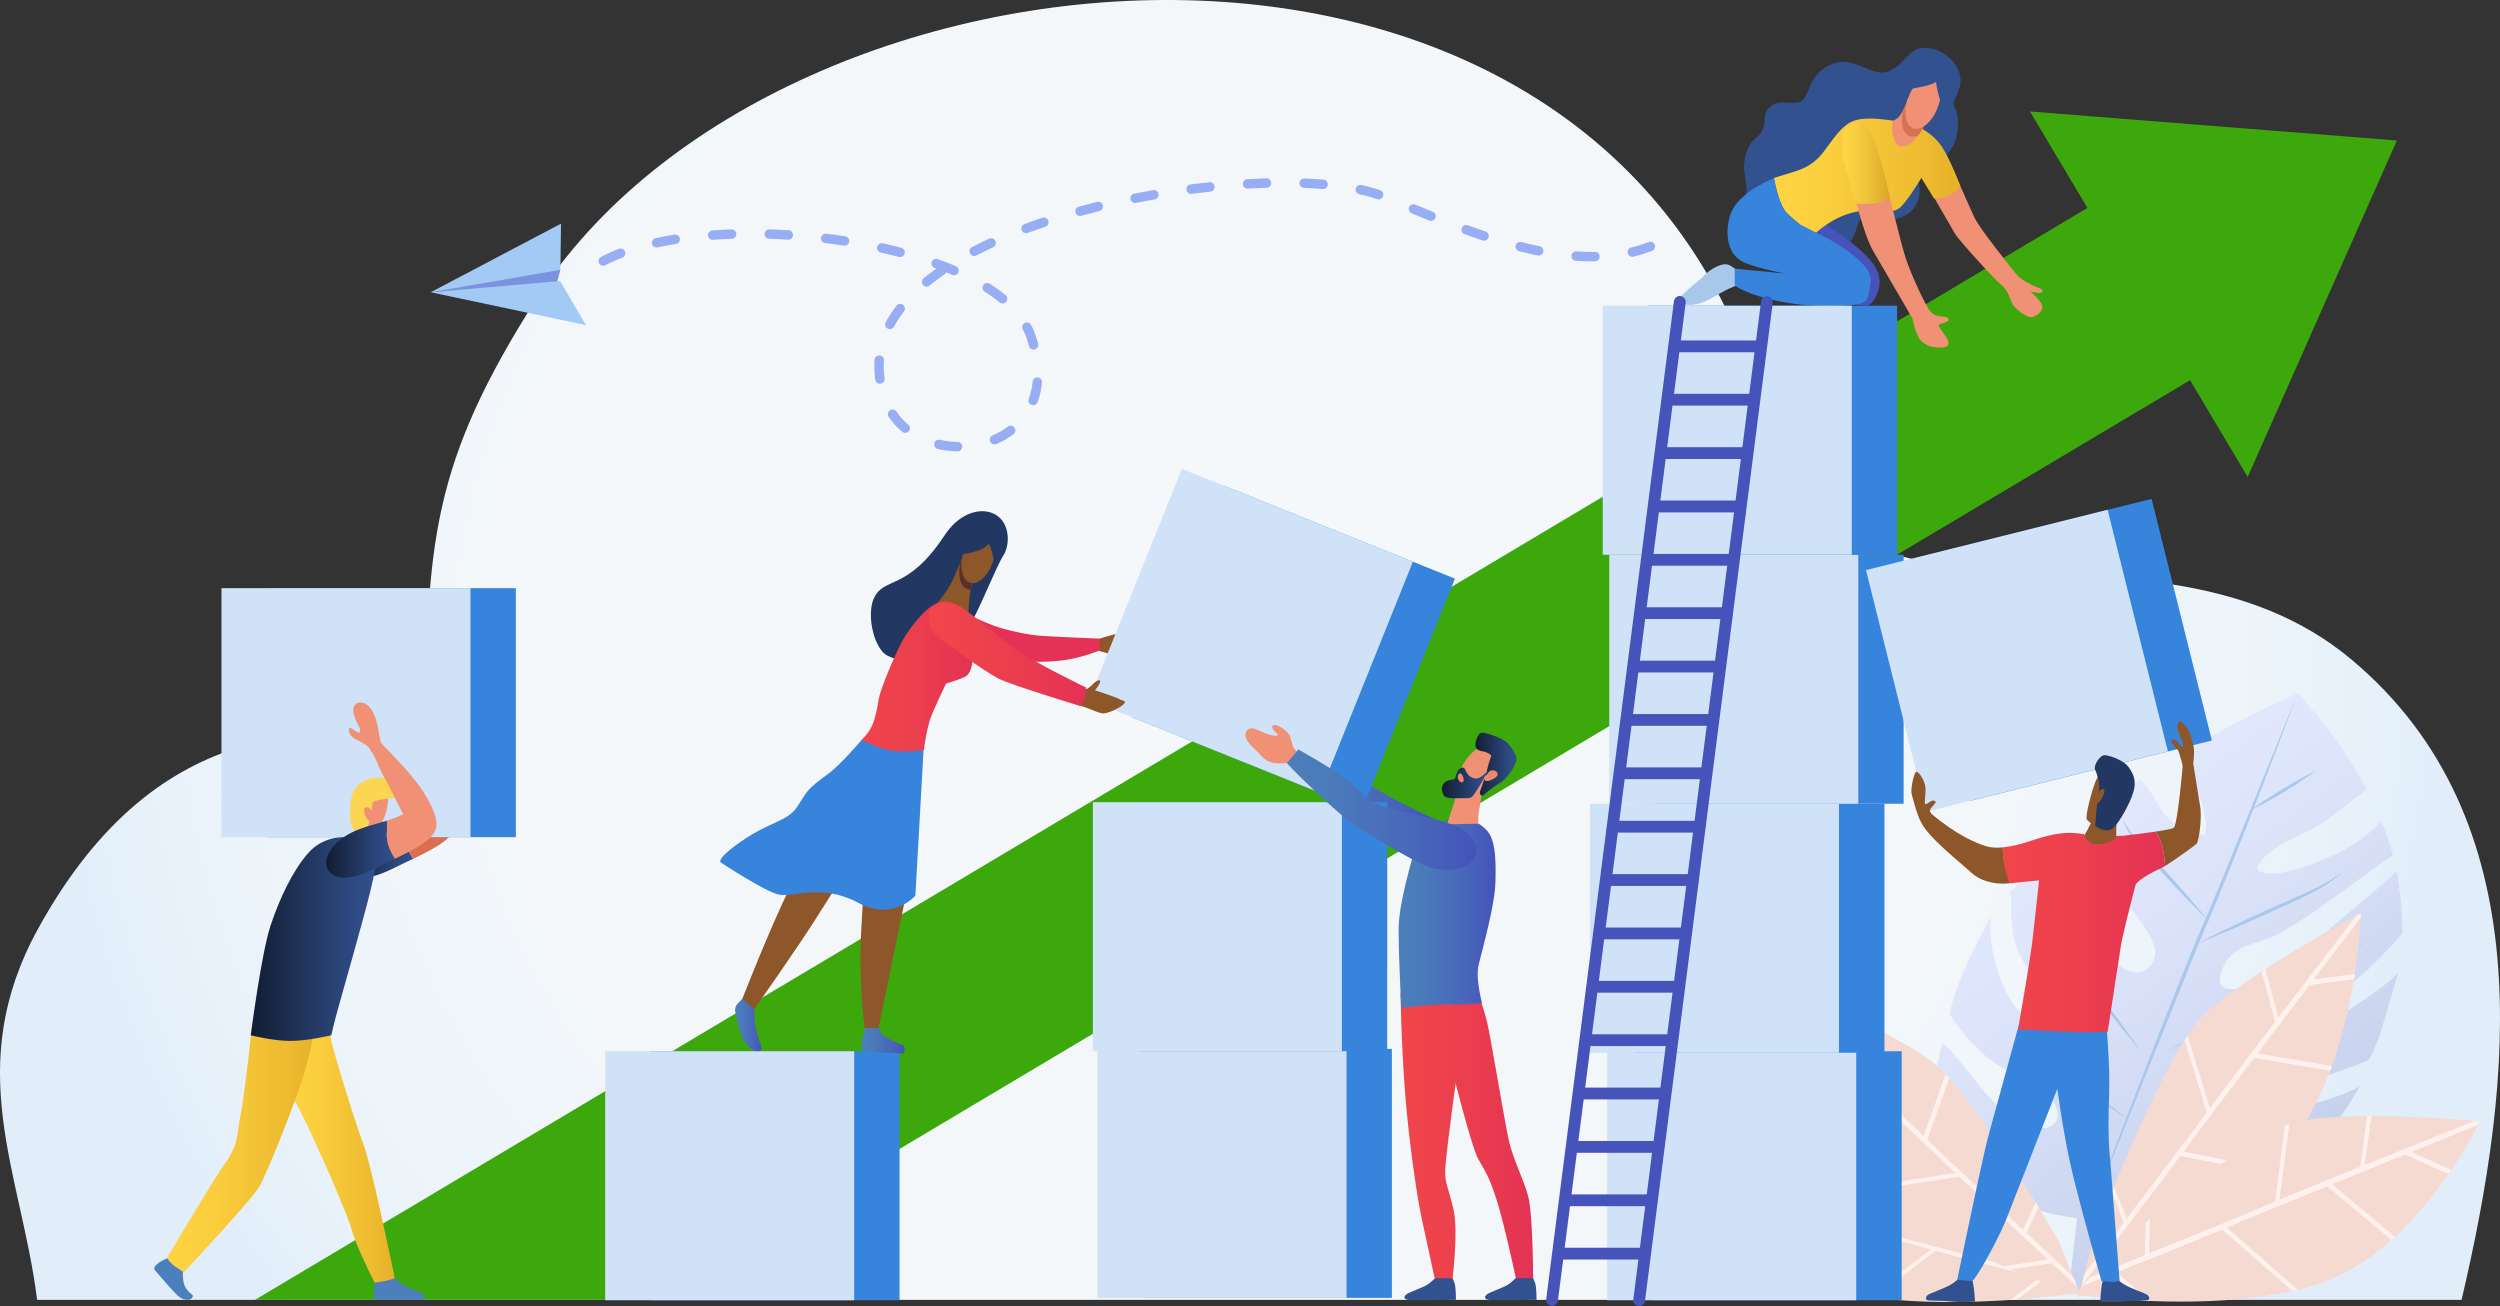 <svg xmlns="http://www.w3.org/2000/svg" xmlns:xlink="http://www.w3.org/1999/xlink" width="4906.15" height="2563.01" xmlns:v="https://vecta.io/nano"><rect width="100%" height="100%" fill="#333333" stroke="none"/><style><![CDATA[.r{fill:#3784dd}.s{fill:#d0e2f7}.t{fill:#f09175}.u{fill:#8e572a}.v{fill:#f5dad2}.w{fill:#fff1ee}.x{fill:#31518f}.y{fill:#223761}]]></style><defs><radialGradient id="A" cx="2893.46" cy="1901" r="2191.83" gradientTransform="translate(-383.61 -233.12) scale(1.08 0.99)" xlink:href="#a"><stop offset="0" stop-color="#f5f8fa"/><stop offset=".62" stop-color="#f3f7fa"/><stop offset=".85" stop-color="#ecf4fa"/><stop offset="1" stop-color="#e1eefa"/></radialGradient><linearGradient id="B" x1="4983.27" y1="1298.98" x2="5969.94" y2="1298.98" gradientTransform="matrix(0.48, 0.65, -0.69, 0.51, 2863.29, -1904.49)" xlink:href="#a"><stop offset="0" stop-color="#e2e9fe"/><stop offset=".42" stop-color="#d9e1f8"/><stop offset="1" stop-color="#c5d0eb"/></linearGradient><linearGradient id="C" x1="2816.91" y1="1911.97" x2="3109.43" y2="1911.97" xlink:href="#a"><stop offset="0" stop-color="#4c80ba"/><stop offset=".28" stop-color="#4b79ba"/><stop offset=".69" stop-color="#4866ba"/><stop offset="1" stop-color="#4553ba"/></linearGradient><linearGradient id="D" x1="1739.37" y1="2377.59" x2="1791.3" y2="2377.59" xlink:href="#C"/><linearGradient id="E" x1="1987.7" y1="2410.09" x2="2072.17" y2="2410.09" xlink:href="#C"/><linearGradient id="F" x1="1987.91" y1="1696.08" x2="2205.76" y2="1696.08" xlink:href="#a"><stop offset="0" stop-color="#f0464a"/><stop offset=".51" stop-color="#eb3e4e"/><stop offset="1" stop-color="#e33255"/></linearGradient><linearGradient id="G" x1="2119.4" y1="1652.05" x2="2428.36" y2="1652.05" xlink:href="#F"/><linearGradient id="H" x1="3045.43" y1="2597.34" x2="3305.69" y2="2597.34" xlink:href="#F"/><linearGradient id="I" x1="3041.64" y1="2160.36" x2="3231.9" y2="2160.36" xlink:href="#C"/><linearGradient id="J" x1="3192.39" y1="1868.23" x2="3272.96" y2="1868.23" xlink:href="#a"><stop offset="0" stop-color="#121d33"/><stop offset=".75" stop-color="#2b477c"/><stop offset=".78" stop-color="#2c487e"/><stop offset="1" stop-color="#31518f"/></linearGradient><linearGradient id="K" x1="3126.63" y1="1904.91" x2="3218.42" y2="1904.91" xlink:href="#J"/><linearGradient id="L" x1="2822.42" y1="1957.29" x2="3194.73" y2="1957.29" xlink:href="#C"/><linearGradient id="M" x1="3778.36" y1="716.39" x2="4144.15" y2="716.39" xlink:href="#a"><stop offset="0" stop-color="#ffd442"/><stop offset=".33" stop-color="#facd3d"/><stop offset=".81" stop-color="#edba30"/><stop offset="1" stop-color="#e6b129"/></linearGradient><linearGradient id="N" x1="3778.3" y1="717.2" x2="3782.18" y2="717.2" xlink:href="#F"/><linearGradient id="O" x1="3911.91" y1="687.71" x2="4005.31" y2="687.71" xlink:href="#a"><stop offset="0" stop-color="#ffd647"/><stop offset=".27" stop-color="#f9cf42"/><stop offset=".67" stop-color="#eabc35"/><stop offset="1" stop-color="#d9a727"/></linearGradient><linearGradient id="P" x1="4227.38" y1="2197.27" x2="4545.85" y2="2197.27" xlink:href="#F"/><linearGradient id="Q" x1="972.64" y1="2035.01" x2="1107.82" y2="2035.01" xlink:href="#J"/><linearGradient id="R" x1="854.59" y1="2621.78" x2="1071.67" y2="2621.78" xlink:href="#M"/><linearGradient id="S" x1="624.9" y1="2614.39" x2="917.57" y2="2614.39" xlink:href="#M"/><linearGradient id="T" x1="789.01" y1="2210.14" x2="1035.84" y2="2210.14" xlink:href="#J"/><linearGradient id="U" x1="936.79" y1="2035.01" x2="1071.96" y2="2035.01" xlink:href="#J"/><path id="V" d="M1276.64 2063.01h488.7v488.69h-488.7z"/><path id="W" d="M3454.07 691.25h-167.54a11.58 11.58 0 0 1-10.312-17.463 11.58 11.58 0 0 1 10.312-5.687h167.54c6.26.184 11.24 5.312 11.24 11.575s-4.979 11.391-11.24 11.575z"/><path id="X" d="M3440.55 795.99h-167.54c-6.26-.184-11.24-5.312-11.24-11.575s4.979-11.391 11.24-11.575h167.54a11.58 11.58 0 0 1 10.312 17.463 11.58 11.58 0 0 1-10.312 5.687z"/><path id="Y" d="M3414.45 1005.51h-167.54c-6.395 0-11.58-5.185-11.58-11.58s5.185-11.58 11.58-11.58h167.54c6.395 0 11.58 5.185 11.58 11.58s-5.185 11.58-11.58 11.58z"/><path id="Z" d="M3373.91 1319.68h-167.54a11.58 11.58 0 0 1-10.312-17.463 11.58 11.58 0 0 1 10.312-5.687h167.54a11.58 11.58 0 0 1 10.312 17.463 11.58 11.58 0 0 1-10.312 5.687z"/><linearGradient id="a" gradientUnits="userSpaceOnUse"/></defs><path d="M5127.66,2919.37c101.31-431.89,157.79-944-216.38-1256.84-393.1-328.71-1021,21-1145.81-465.68C3474.69,62.44,1826.33,203.42,1348.06,957.39c-200.32,315.79-215.34,472.91-215.34,848.78-200.23,0-519.59-51.93-760.18,383.26-151.5,274-33.71,481.2-2.78,729.94Z" transform="translate(-296.93 -368.49)" fill="url(#A)"/><path d="M2150.55 1255.51l1.23 20.15a351.32 351.32 0 0 0 21.44 6.33c11.08 3.69 17 3.2 18.11 2.77s40.3-15.62 39.07-20.61-10.17-14.12-18.94-15.54-13.49-6.8-27.58-2.94-33.33 9.84-33.33 9.84z" class="u"/><path d="M4928.05 2500.16c-46.07 27.7-133.24 40.93-180.39 67.31-44.94 25.14-141.48 82.64-181.74 55.43-41.82-28.24 100.54-73.46 122.21-81.23l179-63.73c7.68-2.72 63.77-21.43 79.69-30.52 8.18-16.73 10.85-23.3 18.33-41.27 3.2-7.69 35.46-121 38.16-128.7-25.88 28.94-94.17 68.9-121.76 91.72-66.28 54.82-155.4 123.93-241.83 126.83-14.88.5-36.12-12-34.24-28.6 1.82-16.13 32.82-31.63 47.91-39.54 70.55-36.94 129.7-49.61 198.94-89.47 64.7-37.24 114.54-86.22 158.91-138.17 1.62-34.78-5.06-88.88-10.72-121.64-50.13 45.62-116.23 99.29-167.92 143.77-43.83 37.71-77.19 74.55-138.5 85.79-37.78 6.93-50.82-8.07-33.38-43.43 23.57-47.8 66.33-39.63 115.52-67.73 70.94-40.54 149.85-105.37 216.71-150.15a611.16 611.16 0 0 0-22.22-65.28c-25.59 23.75-53.18 45.69-87.15 61.43-38.89 18-95.37 42.7-136.35 39.41-52.81-4.22 14.81-50.59 36.17-61.71s43.79-20.54 64.28-33.23c24.94-15.44 46.84-34.14 69.8-51.54l23.77-18.09c-59.59-113.89-135.33-188.36-135.33-188.36s-106 43.72-234.19 120.9c8.16 17.28 18.51 33.66 27.24 50.63 10.12 19.73 19.81 40.27 23.64 62.43 2.53 14.57 6.83 28.09.81 44.06-15.12-4-31.24-5.4-44.39-12.65-16.38-9-32-24.17-41-38.4-10.72-17.07-19.84-34.19-32.91-49.86a107 107 0 0 0-8.55-8.5c-30.08 20.15-60.47 41.86-90.23 65.08-2.46 36.56 2.72 71 19.5 104.79 18.4 37.08 45.17 69.72 68.44 104.2 13.59 20.12 42.46 54.7 27.8 83.36-27.11 53-92.43-6.65-104.2-32.71-9.09-20.12-24.64-66.66-32-86.84-18.34-50.33-22.22-57-28.75-79.79a269.4 269.4 0 0 0-14.44-39.93c-37 33-71.64 68.43-102 105.94 5.11 4.82 2.52 25.59 2.74 31.62 2.57 73.23 12.77 83.72 51.45 145.08 8.12 12.87 155.55 126.68 108.9 140.77-22.54 6.81-49.47-10.92-63.38-19.32-31.17-18.83-57.12-42.78-81.12-67.41-34.36-35.27-63.26-127.76-55.41-187.62-2.77 5.9-44.55 87.91-47 93.9-17.71 42.62-25.66 62.42-34.42 99.41 26.46 39.23 58.25 75.76 94.42 99.36 35.34 23.07 83.37 33.24 106.31 67.1 7.56 11.16 19.74 33.76 5.17 48.67-15.11 15.46-43.55 6-57.48 1.52-61.78-20-116.07-122.29-162-159.14-61 210 101.43 324.12 264.2 342.86l-14.36 126.6 20.79 23.44 53.6-146.3c169.36 1.84 340.43 2.23 494.95-262.55z" transform="translate(-296.93 -368.49)" fill="url(#B)"/><g fill="#a9c8eb"><path d="M4100.8 2383.88l16.47-44.19 44.08-116.35 63.43-164.26 36.44-92.51 38.15-95.41 20-47.74 20.46-47.16 37.87-92.11 66.37-163.64 64.91-159.58-16.57 44.17-19.23 50.64-25.17 65.64-30.13 77.59-34.07 86.51-37.46 92.34-20.28 47.26-19.72 47.69-75.48 187.65-65.58 163.78-46.67 115.79z"/><path d="M4416.27 1590.34s7.26-5.6 18.7-13.38a642.26 642.26 0 0 1 19.75-13l11.31-7.15 11.8-7.26 11.95-7.09c3.92-2.36 7.89-4.55 11.68-6.74a772.21 772.21 0 0 1 21-11.59c12.43-6.65 21.09-10.65 21.09-10.65s-7.25 5.61-18.68 13.38c-5.7 3.91-12.44 8.37-19.75 13l-11.32 7.15-11.81 7.25-11.94 7.09c-3.93 2.36-7.9 4.55-11.69 6.74l-21 11.59c-12.43 6.65-21.09 10.66-21.09 10.66zm-84.74 213.92l-8.19-8-21.15-21.24-29.22-30.44-16.21-17.34-16.58-18-16.37-18.13-15.71-17.65-7.45-8.47-1.79-2.07-1.74-2.18-3.27-4.15c-4.45-5.34-8-10.92-11.46-15.9-3.15-5.11-6.08-9.77-8.19-14.1-2.32-4.25-4-8.08-5.44-11.2a86.46 86.46 0 0 1-3.69-10.07s.38.9 1.23 2.54 2.18 4 3.8 7c1.78 3 3.85 6.61 6.59 10.63 2.57 4.08 6 8.45 9.42 13.33 3.8 4.69 7.63 9.83 12.39 15.08l3.5 4 1.73 2 1.92 2 7.79 8.25 16.22 17.33 16.57 18 16.38 18.13 15.69 17.66 27.36 31.59 18.87 22.65c4.58 5.46 7 8.75 7 8.75zm-20.46 47.72l13.06-5.19 34.12-14 47.78-20.49 26.74-11.79 27.53-12.33 27.38-12.5 26.43-12.27 12.58-5.9 3.05-1.45 3.05-1.58 5.78-3c7.68-3.8 14.59-8.1 21-11.86 6.21-4 11.92-7.59 16.6-11.14 4.84-3.4 8.79-6.59 12.07-9.17 6.41-5.3 9.62-8.61 9.62-8.61s-.92.75-2.74 2.08-4.57 3.21-8 5.64-7.78 5.22-12.94 8.26l-17.43 10c-6.63 3.37-13.54 7.18-21.5 10.79l-5.93 2.8-2.93 1.38-3.14 1.35-12.82 5.59-26.76 11.8-27.53 12.32-27.38 12.51-26.42 12.26-46.51 22.17-32.56 16.12-12.2 6.21zm-110.13 211.1l-9.8-11.78-25.39-31.26-35.17-44.58-19.51-25.28-20-26.2-19.8-26.32-19-25.57-9-12.24-2.17-3-2.12-3.12-4-5.91c-5.42-7.67-9.89-15.44-14.16-22.43-3.95-7.1-7.62-13.58-10.35-19.47-2.95-5.82-5.17-11-7-15.21-3.55-8.5-5-13.42-5-13.42s.5 1.22 1.6 3.46l4.85 9.65c2.24 4.11 4.85 9.12 8.26 14.75 3.22 5.68 7.4 11.91 11.65 18.77 4.65 6.71 9.35 14 15.1 21.61l4.26 5.8 2.1 2.85 2.3 2.93q4.61 5.91 9.39 12.06l19.56 25.29 20 26.19 19.8 26.31 19 25.58 33.21 45.59 23 32.52c5.6 7.84 8.39 12.43 8.39 12.43zm48.71 1.34l17.11-9.48 45-24.71 63.53-34.56 72.76-39.45 36.93-20.08 35.77-19.42 33.39-18.39 30-16.42c9.32-5.06 17.72-10 25.27-14.2l19.54-11 17.14-9.49-16.69 10.49-19.29 12-25.16 15.34-30 17.49-33.53 19.31-35.92 20-37.14 20.4-37.12 19.91-36 19-63.69 32.74-61.9 30.52zm-78.08 129.41l-9.67-6.37-25.23-17-16.72-11.48-18.61-12.83-19.89-13.7-20.66-14c-7-4.49-13.9-9-21.4-13l-21.51-12c-7-3.87-13.66-7.83-20-11.52s-12.19-7.35-17.45-10.86-10.17-6.64-14.18-9.75-7.78-5.54-10.47-7.93l-8.6-7.32a538.88 538.88 0 0 0 9.59 6.43c2.93 2.15 6.94 4.33 11.29 7.05s9.54 5.5 15 8.71 11.72 6.37 18.1 9.93l20.5 10.8 21.95 11.64c7.44 3.89 14.77 8.53 22 13.07l20.62 14.23 19.52 14.15 33.81 25.74 23.3 18.73c5.62 4.53 8.71 7.28 8.71 7.28z"/></g><path d="M4632.56 1792.31l-.28 8a1057.64 1057.64 0 0 1-11.33 110.86h0c0 .22-.06.45-.1.67l-.06.41-1.45 9.09c-8.25 50.74-21.61 111.07-43.23 170.75q-1.7 4.63-3.44 9.27c-21.38 56.64-50.37 112.21-89.67 157.9-9.9 11.51-20.35 22.79-31.23 33.81l-8.24 8.25c-72.19 71-161.33 131.27-233.48 174.24q-6.39 3.83-12.61 7.45c-68.76 40.17-119.2 63.34-119.2 63.34l6.23-23.76h0l5.86-22.37 21.56-82.16 31.75-78.31q2.22-5.34 4.56-10.93c36.35-86.85 93.24-215.9 138.48-287.43q2.94-4.65 5.81-9a265.67 265.67 0 0 1 17.72-24c25.79-30.42 75.2-67.18 127.74-101.68q3.59-2.37 7.2-4.7c74.05-48.1 152.42-91 178.44-105l8.97-4.7z" class="v"/><g class="w"><path d="M4633.07 1792.33l-.28 8.06-325.43 429.35c-49.14 68.09-145.75 193.92-222.38 292.91h0l5.88-22.38 210.24-277.2c71.15-98.62 240.15-317.52 323-426l8.97-4.74z"/><path d="M4621.48 1911.24l-87.2 11.89-8.32 11.05 93.91-12.77 1.61-10.17zm-175.8-9.13l26.14 97.65-5.83 9.04-27.51-101.99 7.2-4.7zm130.95 190.05q-1.68 4.63-3.44 9.27l-157.92-26.83 3.68-9.23zm-283.61-59.68l46.55 151.49-7.64 2.99-44.71-145.51 5.8-8.97zm159.28 260.66l-175.56-34.87-.93 9.69 168.24 33.43h.01l8.24-8.25zm-303.57 35.74l28.95 73.6-7.34 3.82-26.16-66.49 4.55-10.93zm61.84 146.75h-.01l-87.39-16.9-.89 9.7 75.69 14.65h.01l12.59-7.45z"/></g><path d="M4866.87 2200.41l-3.37 6.78a857.75 857.75 0 0 1-53.09 89.22h0l-.36.51-.21.33-4.82 7c-22.39 32.34-50.5 68.39-83.7 102.14q-3.51 3.57-7.09 7.1-7.08 7-14.44 13.77-3.33 3-6.7 6.07c-36.15 32.25-77.28 60.55-122.76 78.77h0c-4.13 1.66-8.28 3.23-12.48 4.71l-7.28 2.47c-13.44 4.38-27.3 8.26-41.45 11.68l-10.68 2.5c-93.08 20.84-197.41 22.91-279.64 19.6q-7.29-.29-14.34-.63c-78.05-3.82-132.87-12.07-132.87-12.07l14.84-17h0l14-16 51.3-58.77s23.65-20.53 59.11-49.75q4.08-3.36 8.37-6.86c66.58-54.54 168.14-134 236.9-170.31l8.73-4.48c6.8-3.36 13.21-6.22 19.17-8.52 2.13-.82 4.21-1.58 6.22-2.25a82.09 82.09 0 0 1 2.51-.81c35.46-11.19 93.25-15 152.93-15.39q4.17 0 8.36 0c85.93 0 173.77 6.81 202.85 9.3l9.99.89z" class="v"/><g class="w"><path d="M4866.87 2200.4l-3.37 6.79-461.73 188.08c-71 31.21-207.43 85.64-315.33 128.11h0l14-16 298.23-121.36c102.79-45.21 341-139.37 458.23-186.51l9.97.89z"/><path d="M4810.41 2296.41l-83.91-38.53-7.64 7.13 86.16 39.26 5.39-7.86zm-156.4-106.2l-13.9 98.8-8.47 1.99 14.02-100.77 8.35-.02zm-161.29 15.42l-19.68 152-8.47 2 19.42-150.89 6.22-2.25 2.51-.86zm207.07 221.64q-3.33 3.06-6.7 6.07l-133.31-111.45 6.91-5.9zm-190.67 103.71l-146.24-128.26-4.58 7.84 140.14 122.91.01.01 10.67-2.5zm-289.93-138.99l-2.07 79.63-8.16-.81 1.87-71.95 8.36-6.87zm-.38 161.09l-.01-.01-72.98-63.45-4.55 7.87 63.2 54.96v.01l14.34.62z"/></g><path d="M3299.78 2318.33l3.77 4.79a687.37 687.37 0 0 0 57.92 62.62h0l.37.36.24.23 5.16 4.91c29 27.33 66.43 58.29 110.3 85.25l6.88 4.16c42.34 25.22 90.43 46.49 142.61 57.25 13.14 2.71 26.63 5 40.36 7l10.36 1.44c90.18 11.91 189.48 9.88 267.32 4.71q6.9-.45 13.57-.94c73.84-5.4 125.23-13.21 125.23-13.21l-15.52-11.77h0l-14.61-11.08-53.69-40.7-60.33-33.92-8.51-4.68c-67.84-37.13-171-91-239.37-115l-8.68-2.94a251.2 251.2 0 0 0-25-6.92c-34.44-7.34-91-8.26-149-6.45l-7.94.27c-81.65 2.87-164.53 10.78-192 13.57l-9.44 1.05z" class="v"/><g class="w"><path d="M3299.78 2318.33l3.77 4.79 454.46 120.19c70 20.15 204.26 54.83 310.34 81.85h0l-14.62-11.08-293.53-77.55c-101.45-29.17-335.67-89.11-451-119.18l-9.42.98z"/><path d="M3367.26 2391.23l78.56-31.25-7.85-4.89-76.49 30.65 5.78 5.49zm141.84-87.72l21.78 72.28-8.22-1.15-21.5-70.86 7.94-.27zm-31.55 173l6.88 4.16 117.3-85-7.06-4zm214.29-156.7l27.34 108.1-7.56 1.5-28.46-112.54 8.68 2.94zm-14.08 226.56h0l122.84-93.48-5.01-5.51-128.19 97.55 10.36 1.44zm261.96-106.92l7.81 51.89-7.68.86-8.64-57.42 8.51 4.67zm18.93 110.69h0l55.44-41.82-4.99-5.53-64.01 48.28-.01.01 13.57-.94z"/></g><path d="M3422.12 1905.87l.69 6.84c1.58 14.16 6.27 49.16 17.89 94.21h0c.05.18.09.37.15.56l.09.35 2 7.72c11.66 43.1 29.55 94.34 56.76 145q2.12 3.94 4.31 7.87c26.79 48.06 62.15 95.17 108.73 133.84 11.73 9.74 24.08 19.28 36.89 28.6l9.72 7c85 60.05 188.63 110.87 272.28 147.08q7.41 3.21 14.6 6.27c79.68 33.84 137.85 53.3 137.85 53.3l-8.15-20.17h0l-7.66-19-28.11-69.83s-15.56-27.06-39.53-66.44q-2.75-4.53-5.65-9.27c-45.12-73.67-115.43-183.13-169.91-243.74l-7-7.59a260.7 260.7 0 0 0-21.16-20.32c-30.59-25.75-88.2-56.78-149.26-85.87l-8.36-3.95c-86-40.56-176.71-76.68-206.81-88.45l-10.36-4.01z" class="v"/><g class="w"><path d="M3422.12 1905.87l.69 6.84 388 363.55c58.74 57.67 173.87 164.21 265.14 248h0l-7.66-19-250.68-234.71c-85.06-83.52-286.39-268.85-385.14-360.67l-10.35-4.01z"/><path d="M3443 2015.55l106.89 10.42-9.92-9.35-99.26-9.71 2.29 8.64zm204.67-13.25l-26.47 86.84-7.02-7.66 25.14-83.14 8.35 3.96zm-147.92 158.21q2.12 3.94 4.31 7.87l177.56-23.54-4.59-7.82zm325.32-44.43L3781.11 2240l-8.79-2.51 45.77-129.01 6.98 7.6zm-165.68 221.72h.01l188.93-29.19-1.49-8.24-197.15 30.46 9.7 6.97zm341.25 31.29l-26.58 56.65-8.49-3.22 29.41-62.7 5.66 9.27zm-54.36 122.05h.01l85.01-12.79-1.45-8.25-98.16 14.77h-.01l14.6 6.27z"/></g><path d="M4703.77 275.74l-720.04-56.99 112.75 189.26L500.25 2550.99h58.47v.01h709.26l3029.9-1804.91 113.15 189.95 292.74-660.3z" fill="#3ca80c"/><use xlink:href="#V" class="r"/><use xlink:href="#V" x="-88.98" class="s"/><path d="M3109.36 1974.35s-93-41.4-136.16-75-137.11-89.59-137.11-89.59l-19.18 25.2s85 71.59 126.57 97.62 109.31 80.62 139 81.55 26.88-39.78 26.88-39.78z" transform="translate(-296.93 -368.49)" fill="url(#C)"/><path d="M2242.8 2058.36h488.69v488.69H2242.8z" class="r"/><path d="M2153.81 2058.36h488.69v488.69h-488.69z" class="s"/><path d="M2233.69 1574.31h488.69V2063h-488.69z" class="r"/><path d="M2144.71 1574.31h488.7V2063h-488.7z" class="s"/><path d="M2219.612 1406.732l182.275-453.424 453.424 182.275-182.275 453.424z" class="r"/><path d="M2137.039 1373.543l182.279-453.434 453.434 182.279-182.279 453.434z" class="s"/><g transform="translate(-296.93 -368.49)"><path d="M1757.85 2323.68a132.1 132.1 0 0 1-12 13 21.36 21.36 0 0 0-6.52 14.33s6.24 35.37 13.9 51.53 17.88 26.22 26.67 28.36 11.07-1.83 11.35-5.49-7.66-21.65-10.21-34.45-6.24-40.25-1.7-51.84-21.49-15.44-21.49-15.44z" fill="url(#D)"/><path d="M1994.35,2385.66s-6.34,24.74-6.63,31.87,3.32,14.87,3.32,14.87l79.12,3.71s6.06-14.87-2.88-17.34-30.87-13-37.34-18.9-9.36-15.8-9.36-15.8Z" fill="url(#E)"/></g><path d="M1837.32 1297.26s-83.38 7.78-105.43-18.16-28.06-76.81-18.28-101.7c19-48.43 65.24-13.32 140-126.73 26-39.47 59.56-50.67 83.15-46.69 44.89 7.58 48.12 61.1 32.51 85.74s-50.89 116-68.92 141.66-63.03 65.88-63.03 65.88z" class="y"/><path d="M1911.6 1121.92s-3.69 17.8-6.67 35.66c-2 12.13-3.71 24.28-3.71 30.92 0 16.43-5.19 35.46-5.19 35.46s-70.05-27.67-67.45-29.4 29.91-28.84 45-64.86c4-9.66 7.72-18.06 10.93-25.18 8.78-19.42 14.14-29.3 14.14-29.3z" class="u"/><path d="M1880.37 1196.56s51 25.52 78.34 34.13a440.49 440.49 0 0 0 70.69 15.68c19 2.73 127.12 6.76 127.12 6.76l3 22.92s-37 15-72.47 19.7-94.07 5.43-141.36-9.27-98.15-25.43-93.76-53.92 9.63-33.2 28.44-36z" fill="#e33255"/><path d="M1679.69 1466.64L1550.17 1742c-37.62 75.27-93.34 218-93.34 218l23.15 21s91.72-130.66 122.85-180.84l95.29-150.5s-1.3 71.09-7.78 172.84 6.58 194.85 6.58 194.85h27.24l62.58-303.52c11.31-58.52 19.44-151 21.63-193.8l2.2-42.76z" class="u"/><path d="M1911.6 1121.92s-3.69 17.8-6.67 35.66a17.45 17.45 0 0 1-5.61-.82c-14.32-4.54-20.28-27-14.84-52.24 8.78-19.42 14.14-29.3 14.14-29.3z" fill="#57312a"/><path d="M1812.61 1468.91l-16.2 288.66s-43.19 51.18-112.41 14c-72.28-38.78-127.18-9.22-157-16.3-26.9-6.39-111.68-62.06-111.68-62.06s-15.1-4.45 40.53-42.93 88.51-37.16 108.74-67.2 15.87-32.1 60.7-64.46c24.79-17.89 67.52-68.76 67.52-68.76l110.68 16.74z" class="r"/><path d="M1949.15 1100.62c-9.13 28.76-29.5 48-45.51 42.87s-21.57-32.51-12.44-61.27 29.51-48 45.51-42.88 21.58 32.52 12.44 61.28zm165.61 255.78s16.28.41 27.49-11.4 17.52-11.73 16.81-7-10.08 16.71-10.08 16.71 42.39 13.75 47.35 17.07 15.39 2.57 9.33 9.55-33.37 21-44.3 18.37-39.66-15.79-48.12-16.76 1.52-26.54 1.52-26.54z" class="u"/><g transform="translate(-296.93 -368.49)"><path d="M1987.91 1820.12s24.23 13.54 50.17 19.88 71.93.7 71.93.7 5.12-43.87 15.5-69.24 28.25-61.69 28.25-61.69 25.37-6.92 38-13.83 16.14-35.17 12.68-47.85-2.3-70.34-12.68-80.72-31-24.33-55.57-15.34-57.43 54-69 75.3-42.08 90.51-46.12 114.73-8.07 42.66-15.57 55.92a93.62 93.62 0 0 1-17.59 22.14z" fill="url(#F)"/><path d="M2119.69 1578.57s-3.42 20.5 13.4 35.74 96.64 72 121.93 85.21 162.27 54.62 162.27 54.62 6.2-6.91 8.61-15.08 2.46-21.2 2.46-21.2-97.79-47.43-135.16-73.06-97.52-80.55-119.3-89.56-31.74-4.91-41.47.73-12.75 13.03-12.74 22.6z" fill="url(#G)"/></g><path d="M1877.99 1089.66s43-5.3 56.6-17l6.39-5.53a163.81 163.81 0 0 1 7.23 22.56c3.41 13.62 4.69 20.43 6 20s13.2-44.26 3.41-57-19.58-30.22-37.88-21.28-33.76 35.33-33.76 35.33z" class="y"/><path d="M2977.36 2505.59s-10.79 11.07-18.78 16-36.11 14.94-40.27 18.36-7.35 9 2.56 10.89 94.6 0 94.6 0 0-25.51-2.87-33-5.12-12.31-5.12-12.31zm-158.21 0s-10.78 11.07-18.77 16-36.12 14.94-40.27 18.36-7.36 9 2.55 10.89 94.61 0 94.61 0 0-25.51-2.88-33-5.11-12.31-5.11-12.31z" class="x"/><g transform="translate(-296.93 -368.49)"><path d="M3045.43 2317.61s1.15 90.87 8.34 187.46 23.08 207.12 33.31 255l25.25 116.93 35.19.06s11.79-93.32 1.56-136.25-16-49.15-16-73.41 20.53-173 20.53-173 31.89 126.29 44.67 149.31 19.82 30.49 35.16 77.77 38.35 155.54 38.35 155.54l33.88-.16s-.64-121.78-9-157.24-30.68-74.2-39.79-118.06-35-199.55-41.39-226a444.07 444.07 0 0 0-14.7-48.22z" fill="url(#H)"/><path d="M3143.23 1974.35s-61.26 27.35-71.49 65.92-29.41 105.15-30 149.32 5.12 156.78 5.12 156.78 70.11-8.09 96.42-6.84 62.1-2.49 62.1-2.49-12.78-47.91-7-73.42 32-117 33.24-163.62-.14-83.37-16.62-101.41-28.76-18.66-43.78-21.15a267.52 267.52 0 0 0-27.99-3.09z" fill="url(#I)"/></g><g class="t"><path d="M2931.57 1529.73c-18.43 27.18-46 41.12-61.5 31.14s-13.19-40.1 5.23-67.28 46-41.12 61.5-31.14 13.2 40.06-5.23 67.28z"/><path d="M2861.74 1549.96l-21.9 67.75 61.69-1.2s-2.42-9.12 1.91-30.58 5.28-45.73 5.28-45.73zm-313.86-71.66c-12.41-11.22-11.5-18.77-16-33-3.14-10-29-28-34.28-21.22s11.3 15.73 10 18.18-6.46 2.06-16.28-.49c-15.92-4.13-38.17-21.81-45.79-5.7s18 33.49 26.44 43.79c11.74 14.31 23.12 18.86 42.31 18.3 10.08-.29 17.54-2.28 27.17 2.55z"/></g><g transform="translate(-296.93 -368.49)"><path d="M3223.55 1851.76c0-1.55-8-7.15-14.7-8.39s-15-2.18-16.3-10.89 5.43-25.2 11.51-26.13 43.78 10 53.69 22.71 17.26 23.33 14.7 33.28-18.22 35.46-33.24 43.55-31.95 24.89-33.56 24.27-6.88-2.54-3.51-10.58 13.42-38.57 14.06-43.86 7.35-23.96 7.35-23.96z" fill="url(#J)"/><path d="M3218.42 1880.15c-1.6.31-14.15 15.48-23.69 16.1s-16.56-6.22-19.76-12.13-3.51-11-10.38-8.76-9.75 13.11-11.35 18.71-6.56 3.74-14.55 6.23-14.22 9.87-11.34 21.69 7.13 13.28 32.41 13 23.68 1.81 32.63-11.5 26.03-43.34 26.03-43.34z" fill="url(#K)"/></g><path d="M2922.54 1514.11c5.25-5.51 18.59-1.13 16.21 7.23-1.55 5.42-19.07 14.2-24 10.69-4-2.8-2.38-8.69 1.76-10.46zm-61.82 12.21c-.4-6.06 4-12.06 8.32-6.11 2.52 3.46 6.28 14 .22 15-3.53.62-6.36-3.14-7.34-5.87z" fill="#eb8a6e"/><path d="M2822.42,1866l22.39-26.7s75.43,42.31,99.72,62.22,33.88,38.57,62.65,48.52,146.38,31.11,164,48.53,32.28,32.35,17.57,55.37-59.94,26.33-90.76,14.93-129.77-72.17-143.83-80.88S2848,1895.82,2822.42,1866Z" transform="translate(-296.93 -368.49)" fill="url(#L)"/><path d="M3783.89 367.51l53.1 91.77c6.35 10.96 75 87.15 90.62 99.85s17.09 32 24 40.62 26.77 25.18 37.16 22.29 24.82-14.43 16.74-27.13-21.13-23.06-21.13-23.06 21.81 5.75 23.49 1.13-.63-5.77-12.75-10.39-31.17-15.58-37.52-23.66-72.72-89.46-83.69-113.7l-38.67-86.58z" class="t"/><path d="M3475.35 421.23s-51.59-17.13-48.52-43-10.87-43 0-77.27 25.15-27.13 32.94-48.24-2.6-28.89 15.58-44.48 48.07 1.3 62.34-11.68 11.68-50.65 55.83-70.12 81.2 26.71 112.66 13.73 40.59-46.16 67.89-46.16 39.44 9.24 53.29 21.36 21.79 30 19.84 47.9-14.07 33.48-13.49 41 10.39 12.33 8.66 44-11.55 44.92-25.4 58.77-54.83 40.92-54.83 40.92 18.47 42.76-15.58 69.89-76.19 1.73-91.77 9.81-5.2 43-44.44 63.34-151.22-27-159.3-48.33 24.3-21.44 24.3-21.44z" class="x"/><path d="M3404.32 527.17s-9.52-8.65-18.62-8.65-28.13 8.22-40.25 21.21-59.3 45.45-48.92 52.81 23.38 7.36 41.13 2.16 40.69-22.94 63.2-31.6l22.5-8.65 3.47-21.21z" fill="#a7c7eb"/><path d="M3685.82 535.93c-7.47-22-32.84-44.51-57-63.44-21.24-16.67-57.72-40.29-78.38-53.38-2.67 4.07-5.6 8-8.22 12.16-.93 2.78 0 5.56-.93 7.41-13.89 25.94-21.3 56.5-8.33 84.29.93 2.77-.93 5.55 0 8.33l8.28 12.43c30.48 8.08 56.84 16.74 66.12 25.55 3.28 3.11 8.27 18.61 15.75 23 10.31 6 40.38 10.46 46.91 4.94 11.29-9.52 24.62-35.27 15.8-61.29z" fill="#4553ba"/><path d="M3769.58 262.51c-2 11.21.08 24.41.08 24.41s-29.43 16-48.18 13.85-23.24-51.95-23.24-51.95 13-9.08 24.24-16c4.54-2.79 9-9.92 12.76-17.44a196.4 196.4 0 0 0 9.49-23.19l37.92 38.9-10.82 23.81a31.32 31.32 0 0 0-2.25 7.61z" class="t"/><path d="M3782.65 231.09l-10.82 23.81a31.32 31.32 0 0 0-2.25 7.62c-7.62 5.24-15.49 7.1-22.27 4.49-13.75-5.3-18.45-27.3-12.07-51.63a196.4 196.4 0 0 0 9.49-23.19z" fill="#d67253"/><path d="M3802.49 211.51c-10.87 28.19-32.39 46.14-48.08 40.09s-19.59-33.79-8.72-62 32.38-46.09 48.07-40.09 19.59 33.79 8.73 62z" class="t"/><g transform="translate(-296.93 -368.49)"><path d="M4105.57 653.26c-8.87-12.41-21.78-23.45-36.07-31.68-1.17 3.38-2.17 4.24-6.91 11.33-5.72 8.55-18.07 21.65-28.89 22.73s-13.21-.66-18.62-11-5.19-26.19-4.32-32.46a41.87 41.87 0 0 1 1.68-7c-26.68-3.4-59.12-7.67-80.9 1.77-26 11.26-46.75 50.65-63.49 68.54s-34.63 24.81-45 28.28c-8.21 2.73-31.37 9.8-40.73 12.64h-.12c-.4.15-1.75.66-3.82 1.52.79 4.63 9.42 53.81 25.91 69.49 6.52 6.18 15.61 14 24.41 21.27l28.4 22.87c0-.16-.37-1.8 4.3-6.54 3.29-3.33 9-8.17 19.08-15.1 25.1-17.31 53.54-27.7 78.28-27.7s53.08 7.21 68.35-7.64 40.37-57 40.37-57l24.81 40.42s18.17.34 32.3-7.74 19.56-16.55 19.56-16.55-21.25-56.21-38.58-80.45z" fill="url(#M)"/><path d="M3778.3 717.61l3.88-1.17-3.82 1.52z" fill="url(#N)"/></g><path d="M3636.34 370.51s19.91 89.17 40.69 123.8l76.18 130.72s6.06 33.77 17.32 44.16 22.54 13 38.11 13 17.3-6.92 13.83-14.71-18.18-26-18.18-29.44 19.88-4.33 19.68-10.39-5.83-5.41-14-6.49-13.2-2-20.78-8.66-38.09-71.86-48.91-104.75-33.48-130.59-37.52-141.84-66.42 4.6-66.42 4.6z" class="t"/><path d="M3940.39 767.94s-25.3-79.19-27-92.17-4.35-49.54 8.64-59.06 28.67-18 42.44 4.52c8 13.07 19.91 50.42 26 71.09s14.9 62.83 14.9 62.83-15.77 11.46-32.22 12.79a230.18 230.18 0 0 1-32.76 0z" transform="translate(-296.93 -368.49)" fill="url(#O)"/><path d="M3619.89 599.9c-51.08 3.46-110-2.39-155.84-15s-59.74-24.78-59.74-24.78v-32.9l98.41 9.53c-1-.15-19.26-3.75-39.1-8.79s-41.26-11.5-48.63-17.36c-.42-.24-.81-.47-1.14-.69-15.11-10-31.83-37.94-19.24-85.18 11.06-41.53 70.81-68.63 86.82-75.21.79 4.63 9.42 53.81 25.91 69.49 6.52 6.18 15.61 14 24.41 21.27l32.7 16.33c14.2 7.15 27.78 14.2 36.39 19.53 36.36 22.52 76.34 51.82 70.12 79.65-8.01 35.87 0 40.64-51.07 44.11z" class="r"/><path d="M3736.48 176.84s38.67-6.64 49.06-10.1 13.85-5.78 13.85-5.78a194.6 194.6 0 0 0 5.48 26.84 86.71 86.71 0 0 0 10.68 24c0 0 18.76-27.71 13-43.87s-12.69-43.29-39.82-34.63-41.56 17.89-45 23.66-7.25 19.88-7.25 19.88z" class="x"/><use xlink:href="#V" x="1966.71" class="r"/><use xlink:href="#V" x="1877.45" class="s"/><path d="M3209.48 1577.26h488.69v488.69h-488.69z" class="r"/><use xlink:href="#V" x="1843.57" y="-485.75" class="s"/><use xlink:href="#V" x="1970.46" y="-974.37" class="r"/><use xlink:href="#V" x="1881.47" y="-974.37" class="s"/><path d="M3234.3 599.94H3723v488.69h-488.7z" class="r"/><path d="M3145.32 599.94h488.69v488.69h-488.69z" class="s"/><path d="M3843.99 2507.84s-2.89 5.9-16.79 13.77-38.89 16.21-43.06 19-6 7.41-3.24 10.19 26.39.92 47.23 3.24 47.7.46 47.7 0-1.41-24.6-3.24-32.88l-3.71-17.6zm309.49 0s2.9 5.9 16.79 13.77 38.9 16.21 43.07 19 6 7.41 3.24 10.19-26.4.92-47.24 3.24-47.69.46-47.69 0 1.41-24.6 3.24-32.88l3.7-17.6z" class="x"/><path d="M3961.77 2011.8l-60.78 221.62c-12.97 50.62-60 278.14-60 278.14s22.75 2.3 29.87 2.27c14.44-14.9 53.58-89.05 65.91-119.87l100.65-257.18s11.11 82.44 25.93 149.12 60.72 228.07 60.72 228.07a196.57 196.57 0 0 0 23.09 1.56 88.15 88.15 0 0 0 12.5-1.56l-17.59-226.22c-6.48-63.91-3.71-102.8-2.78-151s-3.71-100-5.56-130.59-171.96 5.64-171.96 5.64z" class="r"/><g class="u"><path d="M4135.01 1508.51s-14.2 4.21-22.23 24-21.61 71.68-17.29 76 11 13 22.17 6.18 40.58-48.78 37.61-69.78-20.26-36.4-20.26-36.4z"/><path d="M4080.07 1657.02s24.08-38 29.64-58.35 31.49-8.33 31.49-8.33l13.89 5.55s-4.63 47.24 0 66.69-75.02-5.56-75.02-5.56z"/></g><path d="M3748.24 1097.42l387.81-96.81 86.33-21.56 118.38 474.14-474.15 118.38-118.37-474.15z" class="r"/><path d="M3661.92 1118.816l474.142-118.393 118.39 474.133-474.142 118.393z" class="s"/><path d="M3785.99 1629.33s-14.13-10.27-19-21.77c-7.61-18-14.76-46.42-15.74-50.94-1.61-7.41 4.39-41.15 9.4-42.06s16.53 17.43 17.92 29.93-3.24 33 0 33.62 13.89-10 17.6-6.54 4.17 1.27 0 6.54-10.19 10.37-8.8 14.08 15.28 23.71 15.28 23.71zm497.82-125.31s-6-25-9.26-31-14.82-13.43-13-19 6.15-3.24 10 0 9.14 13.47 12.21 11.1-10.85-33.79-11.21-35.18 1.64-15.13 5.81-14.67 17.29 17.29 19.6 23.78 3.45 12.65 6.69 25.16-1.44 39.82-1.44 39.82z" class="u"/><path d="M4111.54 1620.07s5.25-60.8 7.72-71-4-31.13-7.72-38.64 9.27-29.68 19.76-28.45 37.05 9.88 46.93 24.7 12.07 23.25 10.5 37.67c-2.46 22.51-26.78 63-33.46 71s-11 15.85-24 13.79-19.73-9.07-19.73-9.07z" class="y"/><path d="M3930.49 1662.93c-12.52 1.23-23.74.65-33.58-2.46-17.6-5.55-55.51-20.3-107.84-64.29-16.44 16.9-18.67 17.43-18.67 17.43 12.35 29 77.58 79.71 97.34 98.23 16.64 15.6 43.23 24.93 76 21.7-5.5-24.58-13.79-46.51-13.25-70.61z" class="u"/><path d="M4462.18 2008.73l-12.32.12c0 .1-.06.2-.1.3-3.5 8.95-10.42 11.26-19.23 13.66-11.38 3.09-27.13 4.88-36.3-4.42-2.35-2.38-5.13-7.35-7.55-13-7-.87-13.77-1.7-19.89-2.12-40.75-2.78-81.5 15.75-107.43 22.23a223.48 223.48 0 0 1-31.94 5.91c-.54 24.1 4.51 48 13.21 70.61l18.71-2 39.23-3.81-13.28 119.79c-5.28 42.61-28.09 172.88-28.09 172.88l95.08 4.33c49.39 1.85 80.89 0 80.89 0l25.32-164.86c3.39-23.26 22-95 29.84-124.81 14.46-16.09 43.85-28 55.37-34.41a60.49 60.49 0 0 0 2.15-1.26c-2.43-23.81-3.85-47.71-19.05-67.35-28.92 4.3-64.49 8.2-64.62 8.21z" transform="translate(-296.93 -368.49)" fill="url(#P)"/><path d="M4317.77 1582.71l-13.65-84.44a138.26 138.26 0 0 0-14 .07c-5.56.46-6.49 3.17-6.49 3.17s-10.25 117.24-17.66 122.88c-2.82 2.15-18.18 5-36.08 7.64 15.2 19.64 16.62 43.54 19.05 67.35 14.15-8.6 60.7-41.13 62.35-44.43 5.54-11.11 9.68-53.98 6.48-72.24zm-201.17-22.41c-.1-9.08 13.79-18.15 13.22-6.08-.26 5.38-11.3 27.14-18.39 22.49-2.57-1.69-1.13-6.13.32-8.19z" class="u"/><path d="M771.64 2505.27s10.78 11.07 18.77 16 36.12 14.93 40.28 18.35 7.34 9-2.56 10.89-94.61 0-94.61 0 0-25.51 2.88-33 5.11-12.31 5.11-12.31zm-412.23-16.76s-1.27 15.41.22 24.7 5.38 18.59 17.73 27.85c4.31 3.23-4.17 16.83-24.08 5.1-8.68-5.12-40.7-44-48.85-52.75s15-20.67 22.56-23.4 12.65-4.22 12.65-4.22z" fill="#4c80ba"/><path d="M765.16 1476.51c-6-21.77-40.44-21.92-44-39.8-4.65-23 18.67 9.63 21.21-1.57 1.22-5.39-2.09-8.9-4.28-13.42-4-8.37-8.41-17.57-8.91-27-.83-15.62 14.67-20.59 26.43-12.06 13.08 9.49 19 30.15 22 45.16 3.71 18.22 4 33.33 13.8 50z" class="t"/><path d="M1091.86 1979c-32.27 10.27-65.24 16.09-93.24 38.93-16.65 13.58-35.54 41.36-20.48 60 24.85 30.66 80-.26 108.93-14.21l20.75-9.89a104.31 104.31 0 0 1-13-26.54c-5.55-15.82-.99-32.29-2.96-48.29z" transform="translate(-296.93 -368.49)" fill="url(#Q)"/><path d="M881.25 1579.93c-21.59-45.35-59.77-81.85-98.08-122.49-13.9 4.48-8.38 5.26-21.47 11.86 12.88 19.69 17.5 37.5 27.5 55.06 14.19 24.92 24.19 48.28 38.09 73.36a216.33 216.33 0 0 1-32.36 12.81c2 16-2.59 32.45 2.94 48.24a104.31 104.31 0 0 0 13 26.54c16.71-8 33.4-16.22 49-26.06 38.27-24.17 39.31-41.63 21.38-79.32z" fill="#d96f50"/><g transform="translate(-296.93 -368.49)"><path d="M867.56,2435.29l-13,55.57s27.78,49.08,47.23,89.84,75.95,167.63,85.21,201,45.13,104.08,45.13,104.08,10-1.5,20.15-3.36a111.24,111.24,0,0,0,19.36-5.57s-45.43-221.11-62.1-264.64-57.73-178.64-62.36-200.93a141.94,141.94,0,0,1-2.47-40.81l-62.37-12.66Z" fill="url(#R)"/><path d="M792.12 2377.17S776.92 2517.81 769 2557c-7.68 38-3.32 55.6-29.26 92.64S624.9 2836.73 624.9 2836.73a50.79 50.79 0 0 0 15 16.56l17.68 12s132.16-140.67 147.9-167.53 76-176.9 91.69-234.32 20.38-100 20.38-100z" fill="url(#S)"/><path d="M947,2400.15s-45.45,11.11-80.18,11.11-77.8-11.11-77.8-11.11,20.84-161.15,38.9-215.33,43.35-107,73-141.31,67.69-32.53,89.82-34.38,40.77,19.56,44.47,33.45-9.47,67.62-18.16,101-46.67,169.49-55,198.2S947,2400.15,947,2400.15Z" fill="url(#T)"/></g><use xlink:href="#V" x="-753.02" y="-908.77" class="r"/><use xlink:href="#V" x="-842" y="-908.77" class="s"/><path d="M756.88 1596.14c-9.78 30.8-31.6 51.36-48.74 45.92s-23.11-34.82-13.33-65.62 31.6-51.36 48.74-45.92 23.11 34.82 13.33 65.62z" class="t"/><path d="M695.42 1550.26c16.85-26.7 50.2-28 77.12-19.56 13.68 4.3 25.16 5.64 39.67 5.52 12.81 38.55-59.81 24.31-80.83 38.36-1.83 17.74-6.77 46.4-10.88 47.85-4.77 1.69-25 10.29-25 10.29s-5.74-13.08-8.19-22.22c.03.01-3.24-42.18 8.11-60.24z" fill="#fcd553"/><path d="M729.31 1476.51c-6-21.77-40.44-21.92-44-39.8-4.66-23 18.66 9.63 21.21-1.57 1.22-5.39-2.1-8.9-4.28-13.42-4.06-8.37-8.41-17.57-8.92-27-.83-15.62 14.68-20.59 26.44-12.06 13.08 9.49 19 30.15 22 45.16 3.72 18.22 4 33.33 13.8 50z" class="t"/><path d="M1056 1979c-32.28 10.27-65.24 16.09-93.25 38.93-16.65 13.58-35.53 41.36-20.47 60 24.84 30.66 80-.26 108.92-14.21l20.75-9.89a105 105 0 0 1-13-26.54c-5.53-15.82-.95-32.29-2.95-48.29z" transform="translate(-296.93 -368.49)" fill="url(#U)"/><path d="M845.39 1579.93c-21.58-45.35-59.76-81.85-98.08-122.49-13.9 4.48-8.38 5.26-21.47 11.86 12.88 19.69 17.51 37.5 27.51 55.06 14.19 24.92 24.19 48.28 38.09 73.36a216.33 216.33 0 0 1-32.37 12.79c2 16-2.59 32.45 2.93 48.24a105 105 0 0 0 13 26.54c16.72-8 33.4-16.22 49-26.06 38.29-24.15 39.33-41.61 21.39-79.3zm-127.11 4.48c-4.78 1.34-4.2 6.69-3.37 10.78 1.11 5.42 9.17 23.38 16.12 14.44 5.16-6.65-3.26-27.87-12.75-25.22z" class="t"/><g fill="#4553ba"><path d="M3045.88 2562.45a12.37 12.37 0 0 1-1.48-.09c-6.337-.815-10.814-6.613-10-12.95l250.67-1958.34a11.59 11.59 0 0 1 7.023-9.224c3.821-1.599 8.204-1.039 11.5 1.47s5.002 6.586 4.477 10.694l-250.72 1958.33a11.58 11.58 0 0 1-11.47 10.11zm170.91.57a12.57 12.57 0 0 1-1.49-.1c-6.337-.815-10.814-6.613-10-12.95l250.65-1958.34c.812-6.351 6.619-10.842 12.97-10.03s10.842 6.619 10.03 12.97l-250.69 1958.34a11.59 11.59 0 0 1-11.47 10.11z"/><use xlink:href="#W"/><use xlink:href="#X"/><path d="M3427.96 900.73h-167.53a11.58 11.58 0 0 1-10.312-17.463 11.58 11.58 0 0 1 10.312-5.687h167.53a11.58 11.58 0 0 1 10.312 17.463 11.58 11.58 0 0 1-10.312 5.687z"/><use xlink:href="#Y"/><path d="M3400.94 1110.21H3233.4c-6.395 0-11.58-5.185-11.58-11.58s5.185-11.58 11.58-11.58h167.54c6.395 0 11.58 5.185 11.58 11.58s-5.185 11.58-11.58 11.58z"/><use xlink:href="#Y" x="-27.03" y="209.44"/><use xlink:href="#Z"/><use xlink:href="#W" x="-93.67" y="733.17"/><use xlink:href="#X" x="-93.67" y="733.17"/><use xlink:href="#Y" x="-79.23" y="628.39"/><path d="M3321.71 1738.64h-167.54a11.58 11.58 0 0 1-10.029-17.37 11.58 11.58 0 0 1 10.029-5.79h167.54c6.395 0 11.58 5.185 11.58 11.58s-5.185 11.58-11.58 11.58z"/><use xlink:href="#X" x="-132.36" y="1047.38"/><use xlink:href="#Z" x="-79.23" y="628.43"/><use xlink:href="#W" x="-172.9" y="1361.6"/><path d="M3267.65 2157.59h-167.58c-6.395 0-11.58-5.185-11.58-11.58s5.185-11.58 11.58-11.58h167.54c6.395 0 11.58 5.185 11.58 11.58s-5.185 11.58-11.58 11.58zm-13.51 104.74H3086.6c-6.395 0-11.58-5.185-11.58-11.58s5.185-11.58 11.58-11.58h167.54c6.395 0 11.58 5.185 11.58 11.58s-5.185 11.58-11.58 11.58zm-13.52 104.74h-167.55c-6.395 0-11.58-5.185-11.58-11.58s5.185-11.58 11.58-11.58h167.53c6.395 0 11.58 5.185 11.58 11.58s-5.185 11.58-11.58 11.58zm-13.55 104.73h-167.5a11.58 11.58 0 1 1 0-23.15h167.5a11.58 11.58 0 1 1 0 23.15z"/></g><path d="M1099.76 529.46l-7.51 28.53-247.02 15.56 243.53-53.28 11 9.19z" fill="#7a93de"/><g fill="#a2caf5"><path d="M845.23 573.55l255.74-134.68-1.21 90.59-254.53 44.09z"/><path d="M845.23 573.55l304.67 64.47-50.73-86.47-253.94 22z"/></g><path d="M1879.35 885.77h-.17a191.78 191.78 0 0 1-38.6-4.61c-3.228-.729-5.822-3.124-6.805-6.284s-.205-6.604 2.04-9.035 5.617-3.48 8.845-2.751a172.85 172.85 0 0 0 34.85 4.16 9.27 9.27 0 0 1-.16 18.53zm72.29-13.63a9.26 9.26 0 0 1-3.61-17.79 140.71 140.71 0 0 0 30.05-17.26 9.27 9.27 0 0 1 11.18 14.78 159.45 159.45 0 0 1-34 19.53 9.22 9.22 0 0 1-3.62.74zm-175.16-22.63a9.21 9.21 0 0 1-5.93-2.16 141.15 141.15 0 0 1-26.51-29.28c-2.864-4.239-1.749-9.996 2.49-12.86s9.996-1.749 12.86 2.49a122.53 122.53 0 0 0 23 25.44 9.26 9.26 0 0 1-6 16.37zm251-54.27a9.26 9.26 0 0 1-8.68-12.49 134.61 134.61 0 0 0 7.64-33.67 9.26 9.26 0 0 1 14.648-6.712 9.26 9.26 0 0 1 3.782 8.522 152.65 152.65 0 0 1-8.71 38.32 9.26 9.26 0 0 1-8.71 6.06zm-300.59-42.25a9.27 9.27 0 0 1-9.16-8 184.78 184.78 0 0 1-1.87-26c0-4.29.16-8.62.47-12.88.373-5.103 4.812-8.938 9.915-8.565s8.938 4.812 8.565 9.915c-.28 3.81-.42 7.69-.42 11.53a165.81 165.81 0 0 0 1.68 23.4 9.26 9.26 0 0 1-7.86 10.47 8.38 8.38 0 0 1-1.35.16zm301.33-67a9.28 9.28 0 0 1-8.93-6.82c-1.47-5.37-3.17-10.89-5-16.4a117.25 117.25 0 0 0-7.08-16.38c-2.375-4.531-.626-10.13 3.905-12.505s10.13-.626 12.505 3.905a134.48 134.48 0 0 1 8.2 19c2 5.87 3.81 11.75 5.38 17.49a9.27 9.27 0 0 1-6.49 11.38 9.44 9.44 0 0 1-2.52.33zm-281.79-40.06a9.26 9.26 0 0 1-8.16-13.63 236 236 0 0 1 20.93-32.23c3.115-4.057 8.928-4.82 12.985-1.705s4.82 8.928 1.705 12.985a216.76 216.76 0 0 0-19.29 29.69 9.26 9.26 0 0 1-8.2 4.89zm221.11-50.42a9.23 9.23 0 0 1-5.85-2.08 302.65 302.65 0 0 0-29.22-20.88c-4.324-2.734-5.614-8.456-2.88-12.78s8.456-5.614 12.78-2.88a320.45 320.45 0 0 1 31 22.18 9.26 9.26 0 0 1-5.85 16.44zm-149-33a9.26 9.26 0 0 1-5.85-16.44c7.81-6.36 16.17-12.69 24.93-18.88l-3.56-1.29c-4.81-1.737-7.302-7.045-5.565-11.855s7.045-7.302 11.855-5.565c12.1 4.37 23.87 9 35 13.75a9.26 9.26 0 0 1 2.233 16.207 9.26 9.26 0 0 1-9.513.793q-5.52-2.36-11.26-4.67a9.19 9.19 0 0 1-3.33 4.14c-10.3 7.07-20.08 14.37-29.09 21.7a9.19 9.19 0 0 1-5.89 2.11zm-634.67-40.91a9.26 9.26 0 0 1-4.32-17.45 323.58 323.58 0 0 1 34.76-15.64 9.27 9.27 0 0 1 12.737 10.092 9.27 9.27 0 0 1-6.097 7.208 303.87 303.87 0 0 0-32.77 14.7 9.27 9.27 0 0 1-4.31 1.09zm1939.83-8.72c-10.16 0-20.7-.37-31.34-1.11-5.103-.356-8.951-4.782-8.595-9.885s4.782-8.951 9.885-8.595c10.21.71 20.32 1.07 30.05 1.07q3.1 0 6.19-.05c5.114-.08 9.325 4.001 9.405 9.115s-4.001 9.325-9.115 9.405q-3.24.05-6.48.05zm-1357.34-8.37a9.47 9.47 0 0 1-2.35-.3c-11.59-3-23.6-6-35.69-8.64a9.26 9.26 0 0 1 4-18.08c12.32 2.74 24.56 5.7 36.37 8.8a9.26 9.26 0 0 1-2.35 18.22zm1437.07-.59a9.26 9.26 0 0 1-2.16-18.27 264.19 264.19 0 0 0 34.12-10.68 9.26 9.26 0 0 1 12.532 10.019 9.26 9.26 0 0 1-5.792 7.231 284.31 284.31 0 0 1-36.52 11.44 9.62 9.62 0 0 1-2.18.3zm-1291.58-1.53a9.26 9.26 0 0 1-4.28-17.48c10.76-5.6 22.09-11.16 33.68-16.51 4.645-2.146 10.149-.12 12.295 4.525s.12 10.149-4.525 12.295c-11.32 5.23-22.39 10.65-32.9 16.12a9.26 9.26 0 0 1-4.27 1.09zm1107.82-.84a9.56 9.56 0 0 1-1.84-.18c-11.84-2.39-24.15-5.19-36.6-8.34-4.971-1.254-7.984-6.299-6.73-11.27s6.299-7.984 11.27-6.73c12.16 3.07 24.17 5.81 35.72 8.14a9.26 9.26 0 0 1-1.82 18.34zm-1731-15.84a9.26 9.26 0 0 1-2-18.32c11.82-2.55 24.24-4.86 36.92-6.87a9.26 9.26 0 0 1 10.102 12.457 9.26 9.26 0 0 1-7.192 5.833c-12.35 2-24.44 4.21-35.92 6.69a9.47 9.47 0 0 1-1.87.25zm368.77-3.55a8.57 8.57 0 0 1-1.42-.11c-12-1.84-24.27-3.53-36.47-5a9.26 9.26 0 0 1-6.433-14.831 9.26 9.26 0 0 1 8.673-3.549c12.39 1.51 24.85 3.22 37 5.1a9.26 9.26 0 0 1-1.39 18.41zm1254.93-9.8a9.3 9.3 0 0 1-2.92-.48l-35.22-12.26c-4.81-1.742-7.297-7.055-5.555-11.865s7.055-7.297 11.865-5.555l34.75 12.1a9.27 9.27 0 0 1-2.92 18.06zm-1513.67-1.72a9.26 9.26 0 0 1-.64-18.5c12.18-.87 24.74-1.52 37.34-1.95 5.111-.174 9.396 3.829 9.57 8.94s-3.829 9.396-8.94 9.57a1017.96 1017.96 0 0 0-36.66 1.91c-.18.06-.41.07-.63.07zm148.14-.3h-.58a1231.03 1231.03 0 0 0-36.72-1.7 9.26 9.26 0 0 1-7.676-14.163 9.26 9.26 0 0 1 8.246-4.347c12.33.38 24.88 1 37.29 1.72a9.26 9.26 0 0 1-.56 18.51zm466.74-12.65a9.26 9.26 0 0 1-3.23-17.94c11.43-4.26 23.28-8.45 35.24-12.46 3.137-1.054 6.598-.354 9.079 1.835s3.606 5.536 2.95 8.78-2.992 5.891-6.129 6.945l-34.68 12.26a9.42 9.42 0 0 1-3.19.62zm794.69-24.18a9.24 9.24 0 0 1-3.47-.68l-34.36-14.11c-4.725-1.961-6.966-7.38-5.005-12.105s7.38-6.966 12.105-5.005l34.21 14a9.26 9.26 0 0 1-3.48 17.9zm-688.75-9.74a9.27 9.27 0 0 1-2.45-18.2l36-9.39c4.971-1.229 9.996 1.804 11.225 6.775s-1.804 9.996-6.775 11.225l-35.58 9.28a9.51 9.51 0 0 1-2.42.34zm108.22-25.43a9.26 9.26 0 0 1-1.79-18.35l36.66-6.83a9.26 9.26 0 0 1 10.441 12.323 9.26 9.26 0 0 1-7.251 5.917l-36.25 6.76a9.41 9.41 0 0 1-1.81.21zm477.67-7a9.43 9.43 0 0 1-3.07-.52 297.74 297.74 0 0 0-34.59-9.6 9.27 9.27 0 0 1-7.05-11.05 9.27 9.27 0 0 1 11.05-7.05 316 316 0 0 1 36.76 10.22 9.26 9.26 0 0 1-3.06 18zm-367.89-10.9a9.26 9.26 0 0 1-1.18-18.45l37.05-4.34a9.26 9.26 0 0 1 9.439 12.971 9.26 9.26 0 0 1-7.489 5.449l-36.63 4.3a9.61 9.61 0 0 1-1.19.07zm258.91-9.44h-.77c-11.68-1-24-1.7-36.58-2.19-5.111-.199-9.094-4.504-8.895-9.615s4.504-9.094 9.615-8.895c12.85.5 25.43 1.25 37.38 2.24a9.26 9.26 0 0 1-.75 18.49zm-148.15-.9a9.26 9.26 0 0 1-.51-18.5l37.31-1.59c5.114-.146 9.379 3.881 9.525 8.995s-3.881 9.379-8.995 9.525l-36.81 1.56z" fill="#97aef4"/></svg>